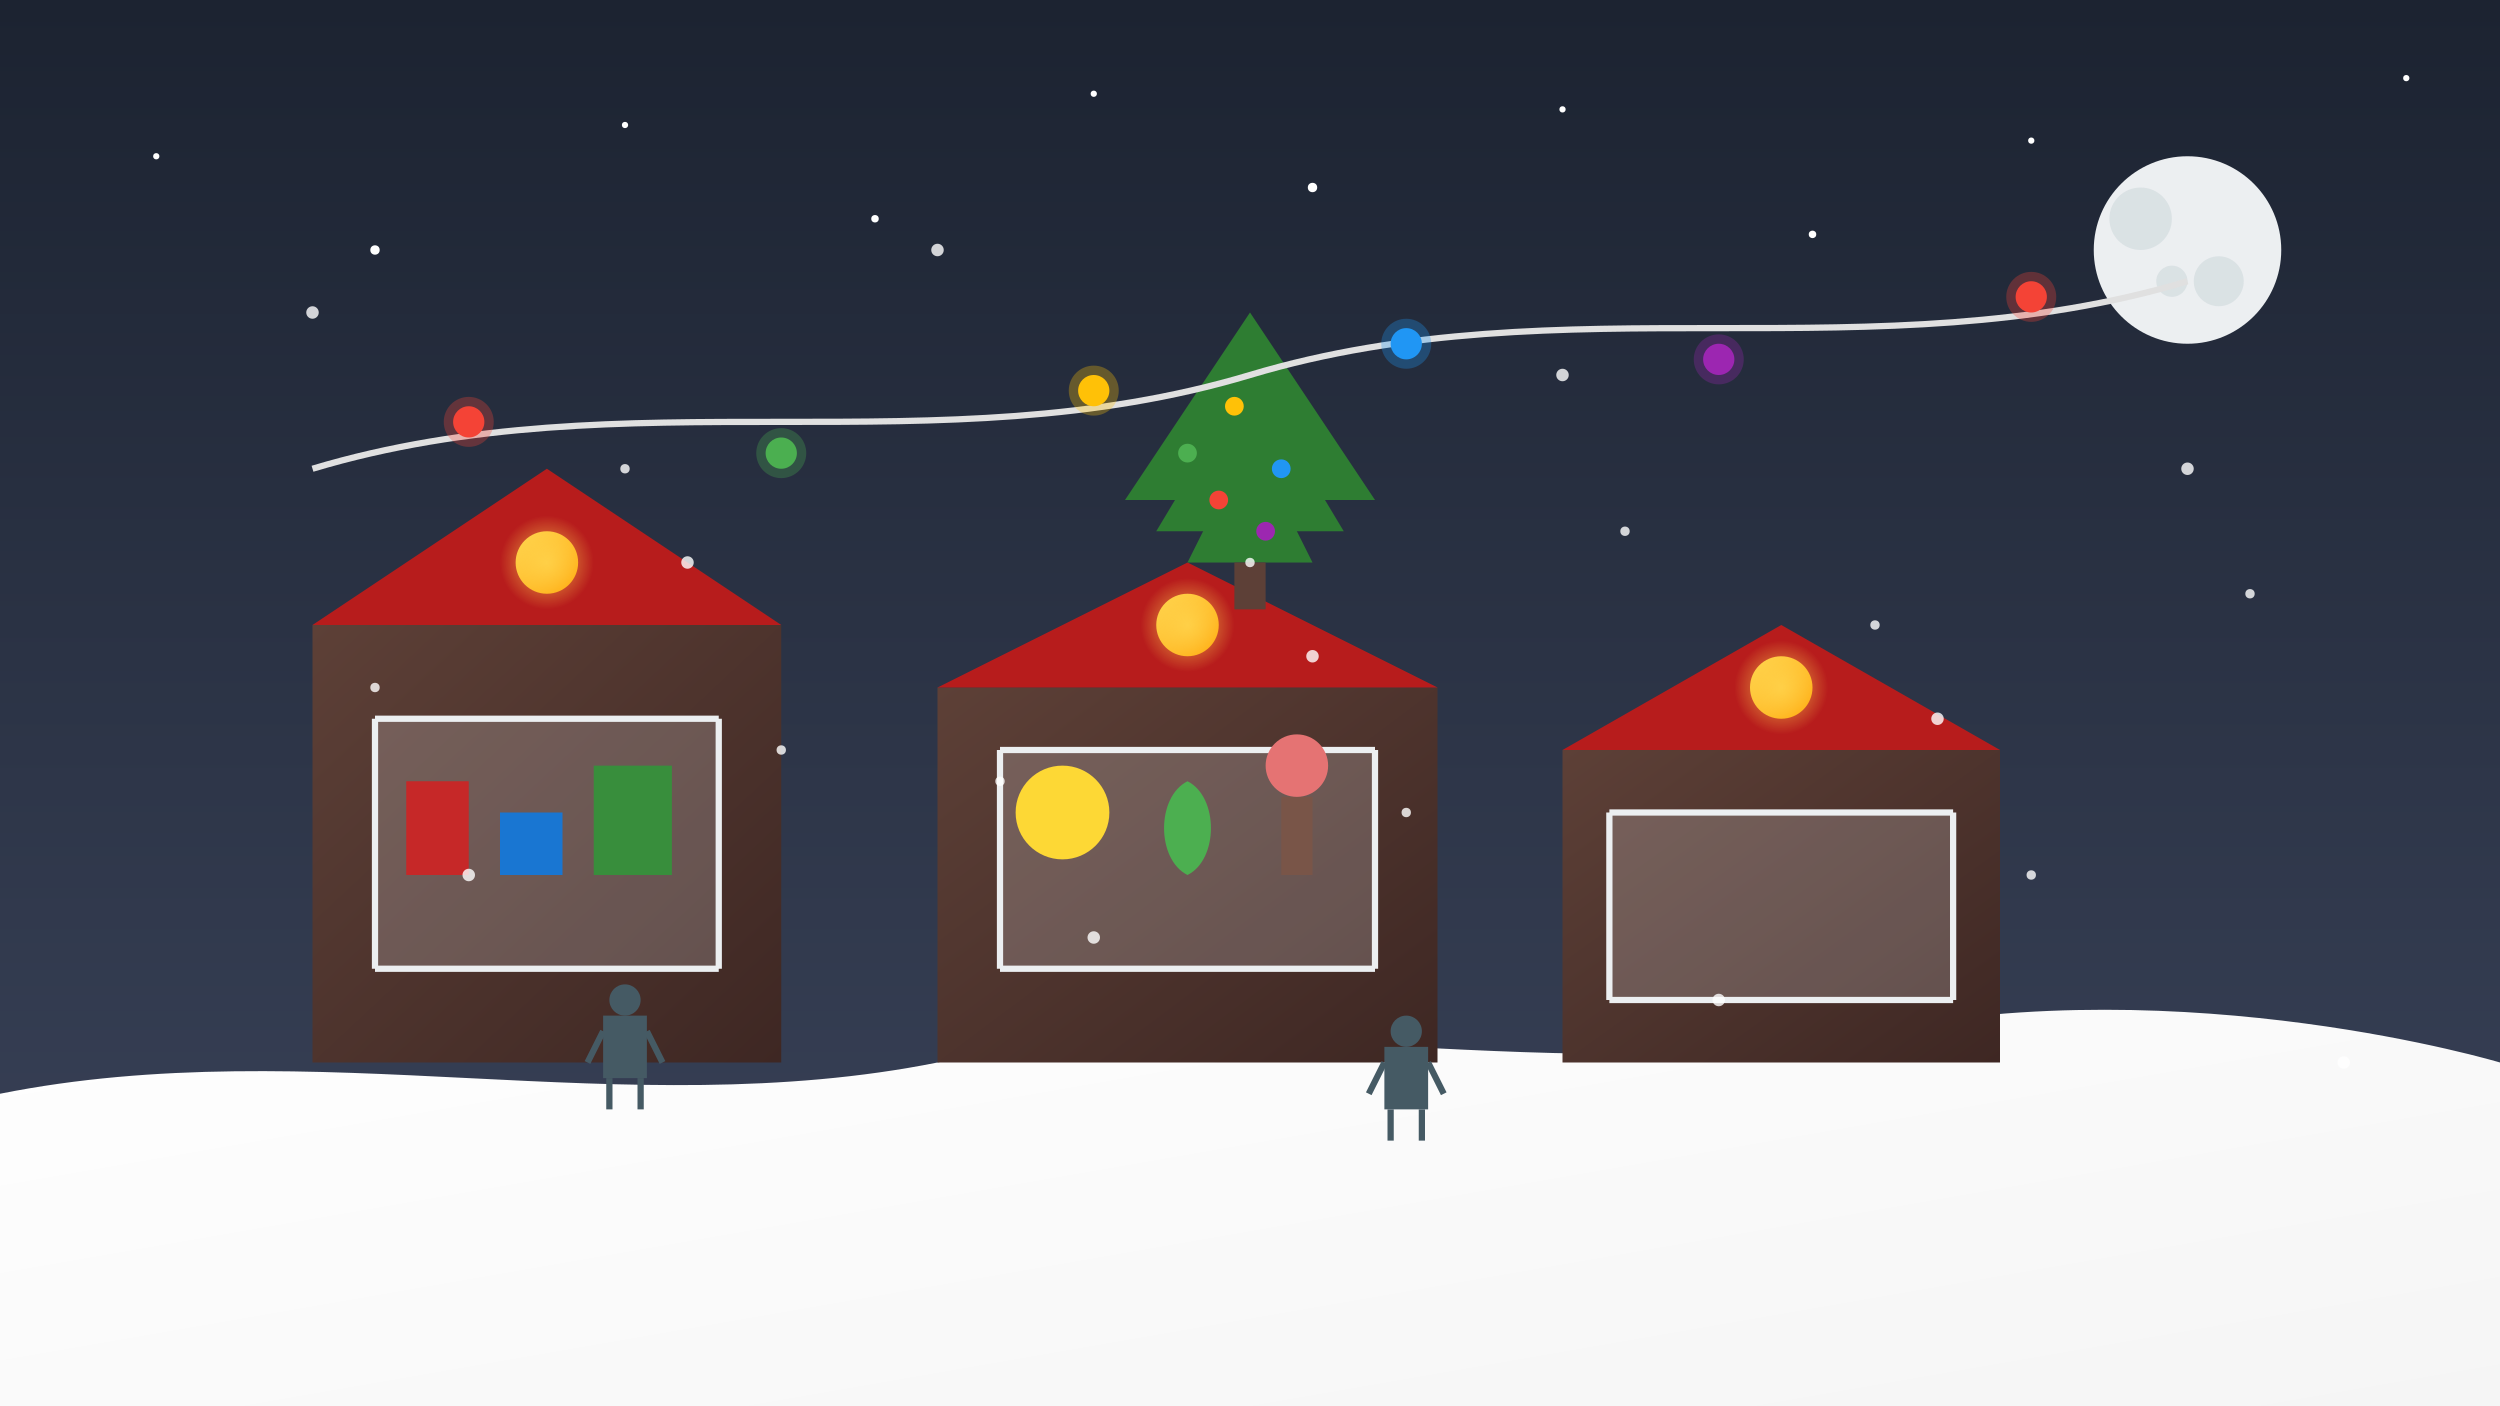 <svg xmlns="http://www.w3.org/2000/svg" width="800" height="450" viewBox="0 0 800 450">
  <rect x="0" y="0" width="800" height="450" fill="#333333" stroke="none"/>
  <defs>
    <linearGradient id="sky-gradient" x1="0%" y1="0%" x2="0%" y2="100%">
      <stop offset="0%" stop-color="#1C2331" />
      <stop offset="100%" stop-color="#3C455C" />
    </linearGradient>
    <linearGradient id="snow-gradient" x1="0%" y1="0%" x2="100%" y2="100%">
      <stop offset="0%" stop-color="#FFFFFF" />
      <stop offset="100%" stop-color="#F5F5F5" />
    </linearGradient>
    <linearGradient id="market-light-gradient" x1="0%" y1="0%" x2="100%" y2="100%">
      <stop offset="0%" stop-color="#FFD54F" />
      <stop offset="100%" stop-color="#FFA000" />
    </linearGradient>
    <linearGradient id="wooden-stall-gradient" x1="0%" y1="0%" x2="100%" y2="100%">
      <stop offset="0%" stop-color="#5D4037" />
      <stop offset="100%" stop-color="#3E2723" />
    </linearGradient>
    <radialGradient id="light-glow" cx="50%" cy="50%" r="50%" fx="50%" fy="50%">
      <stop offset="0%" stop-color="#FFD54F" stop-opacity="0.8" />
      <stop offset="100%" stop-color="#FFD54F" stop-opacity="0" />
    </radialGradient>
  </defs>
  
  <!-- Night Sky Background -->
  <rect width="800" height="450" fill="url(#sky-gradient)" />
  
  <!-- Snow on Ground -->
  <path d="M0,350 C100,330 200,360 300,340 C400,320 500,350 600,330 C700,310 800,340 800,340 L800,450 L0,450 Z" fill="url(#snow-gradient)" />
  
  <!-- Stars -->
  <g fill="#FFFFFF">
    <circle cx="50" cy="50" r="1" />
    <circle cx="120" cy="80" r="1.5" />
    <circle cx="200" cy="40" r="1" />
    <circle cx="280" cy="70" r="1.2" />
    <circle cx="350" cy="30" r="1" />
    <circle cx="420" cy="60" r="1.5" />
    <circle cx="500" cy="35" r="1" />
    <circle cx="580" cy="75" r="1.2" />
    <circle cx="650" cy="45" r="1" />
    <circle cx="720" cy="65" r="1.5" />
    <circle cx="770" cy="25" r="1" />
  </g>
  
  <!-- Moon -->
  <circle cx="700" cy="80" r="30" fill="#ECEFF1" />
  <circle cx="685" cy="70" r="10" fill="#CFD8DC" opacity="0.6" />
  <circle cx="710" cy="90" r="8" fill="#CFD8DC" opacity="0.6" />
  <circle cx="695" cy="90" r="5" fill="#CFD8DC" opacity="0.6" />
  
  <!-- Christmas Market Stalls -->
  <!-- Stall 1 -->
  <rect x="100" y="200" width="150" height="140" fill="url(#wooden-stall-gradient)" />
  <path d="M100,200 L175,150 L250,200 Z" fill="#B71C1C" />
  <rect x="120" y="230" width="110" height="80" fill="#ECEFF1" opacity="0.2" />
  <line x1="120" y1="230" x2="230" y2="230" stroke="#ECEFF1" stroke-width="2" />
  <line x1="120" y1="310" x2="230" y2="310" stroke="#ECEFF1" stroke-width="2" />
  <line x1="120" y1="230" x2="120" y2="310" stroke="#ECEFF1" stroke-width="2" />
  <line x1="230" y1="230" x2="230" y2="310" stroke="#ECEFF1" stroke-width="2" />
  <circle cx="175" cy="180" r="10" fill="url(#market-light-gradient)" />
  <circle cx="175" cy="180" r="15" fill="url(#light-glow)" />
  
  <!-- Items on Stall 1 -->
  <rect x="130" y="250" width="20" height="30" fill="#C62828" />
  <rect x="160" y="260" width="20" height="20" fill="#1976D2" />
  <rect x="190" y="245" width="25" height="35" fill="#388E3C" />
  
  <!-- Stall 2 -->
  <rect x="300" y="220" width="160" height="120" fill="url(#wooden-stall-gradient)" />
  <path d="M300,220 L380,180 L460,220 Z" fill="#B71C1C" />
  <rect x="320" y="240" width="120" height="70" fill="#ECEFF1" opacity="0.2" />
  <line x1="320" y1="240" x2="440" y2="240" stroke="#ECEFF1" stroke-width="2" />
  <line x1="320" y1="310" x2="440" y2="310" stroke="#ECEFF1" stroke-width="2" />
  <line x1="320" y1="240" x2="320" y2="310" stroke="#ECEFF1" stroke-width="2" />
  <line x1="440" y1="240" x2="440" y2="310" stroke="#ECEFF1" stroke-width="2" />
  <circle cx="380" cy="200" r="10" fill="url(#market-light-gradient)" />
  <circle cx="380" cy="200" r="15" fill="url(#light-glow)" />
  
  <!-- Items on Stall 2 -->
  <circle cx="340" cy="260" r="15" fill="#FDD835" />
  <path d="M380,250 C390,255 390,275 380,280 C370,275 370,255 380,250 Z" fill="#4CAF50" />
  <rect x="410" y="255" width="10" height="25" fill="#795548" />
  <circle cx="415" cy="245" r="10" fill="#E57373" />
  
  <!-- Stall 3 -->
  <rect x="500" y="240" width="140" height="100" fill="url(#wooden-stall-gradient)" />
  <path d="M500,240 L570,200 L640,240 Z" fill="#B71C1C" />
  <rect x="515" y="260" width="110" height="60" fill="#ECEFF1" opacity="0.2" />
  <line x1="515" y1="260" x2="625" y2="260" stroke="#ECEFF1" stroke-width="2" />
  <line x1="515" y1="320" x2="625" y2="320" stroke="#ECEFF1" stroke-width="2" />
  <line x1="515" y1="260" x2="515" y2="320" stroke="#ECEFF1" stroke-width="2" />
  <line x1="625" y1="260" x2="625" y2="320" stroke="#ECEFF1" stroke-width="2" />
  <circle cx="570" cy="220" r="10" fill="url(#market-light-gradient)" />
  <circle cx="570" cy="220" r="15" fill="url(#light-glow)" />
  
  <!-- Christmas Tree -->
  <path d="M400,140 L380,180 L420,180 Z" fill="#2E7D32" />
  <path d="M400,120 L370,170 L430,170 Z" fill="#2E7D32" />
  <path d="M400,100 L360,160 L440,160 Z" fill="#2E7D32" />
  <rect x="395" y="180" width="10" height="15" fill="#5D4037" />
  
  <!-- Christmas Tree Lights -->
  <circle cx="390" cy="160" r="3" fill="#F44336" />
  <circle cx="410" cy="150" r="3" fill="#2196F3" />
  <circle cx="395" cy="130" r="3" fill="#FFC107" />
  <circle cx="380" cy="145" r="3" fill="#4CAF50" />
  <circle cx="405" cy="170" r="3" fill="#9C27B0" />
  
  <!-- Light String -->
  <path d="M100,150 C200,120 300,150 400,120 C500,90 600,120 700,90" stroke="#E0E0E0" stroke-width="2" fill="none" />
  
  <!-- Lights on String -->
  <circle cx="150" cy="135" r="5" fill="#F44336" />
  <circle cx="150" cy="135" r="8" fill="#F44336" opacity="0.3" />
  
  <circle cx="250" cy="145" r="5" fill="#4CAF50" />
  <circle cx="250" cy="145" r="8" fill="#4CAF50" opacity="0.3" />
  
  <circle cx="350" cy="125" r="5" fill="#FFC107" />
  <circle cx="350" cy="125" r="8" fill="#FFC107" opacity="0.3" />
  
  <circle cx="450" cy="110" r="5" fill="#2196F3" />
  <circle cx="450" cy="110" r="8" fill="#2196F3" opacity="0.3" />
  
  <circle cx="550" cy="115" r="5" fill="#9C27B0" />
  <circle cx="550" cy="115" r="8" fill="#9C27B0" opacity="0.3" />
  
  <circle cx="650" cy="95" r="5" fill="#F44336" />
  <circle cx="650" cy="95" r="8" fill="#F44336" opacity="0.3" />
  
  <!-- People at the Market -->
  <!-- Person 1 -->
  <g transform="translate(200,320)">
    <circle cx="0" cy="0" r="5" fill="#455A64" />
    <rect x="-7" y="5" width="14" height="20" fill="#455A64" />
    <line x1="-7" y1="10" x2="-12" y2="20" stroke="#455A64" stroke-width="2" />
    <line x1="7" y1="10" x2="12" y2="20" stroke="#455A64" stroke-width="2" />
    <line x1="-5" y1="25" x2="-5" y2="35" stroke="#455A64" stroke-width="2" />
    <line x1="5" y1="25" x2="5" y2="35" stroke="#455A64" stroke-width="2" />
  </g>
  
  <!-- Person 2 -->
  <g transform="translate(450,330)">
    <circle cx="0" cy="0" r="5" fill="#455A64" />
    <rect x="-7" y="5" width="14" height="20" fill="#455A64" />
    <line x1="-7" y1="10" x2="-12" y2="20" stroke="#455A64" stroke-width="2" />
    <line x1="7" y1="10" x2="12" y2="20" stroke="#455A64" stroke-width="2" />
    <line x1="-5" y1="25" x2="-5" y2="35" stroke="#455A64" stroke-width="2" />
    <line x1="5" y1="25" x2="5" y2="35" stroke="#455A64" stroke-width="2" />
  </g>
  
  <!-- Falling Snow -->
  <g fill="#FFFFFF" opacity="0.8">
    <circle cx="100" cy="100" r="2" />
    <circle cx="200" cy="150" r="1.5" />
    <circle cx="300" cy="80" r="2" />
    <circle cx="400" cy="180" r="1.5" />
    <circle cx="500" cy="120" r="2" />
    <circle cx="600" cy="200" r="1.5" />
    <circle cx="700" cy="150" r="2" />
    <circle cx="120" cy="220" r="1.5" />
    <circle cx="220" cy="180" r="2" />
    <circle cx="320" cy="250" r="1.5" />
    <circle cx="420" cy="210" r="2" />
    <circle cx="520" cy="170" r="1.5" />
    <circle cx="620" cy="230" r="2" />
    <circle cx="720" cy="190" r="1.5" />
    <circle cx="150" cy="280" r="2" />
    <circle cx="250" cy="240" r="1.5" />
    <circle cx="350" cy="300" r="2" />
    <circle cx="450" cy="260" r="1.5" />
    <circle cx="550" cy="320" r="2" />
    <circle cx="650" cy="280" r="1.5" />
    <circle cx="750" cy="340" r="2" />
  </g>
</svg>
